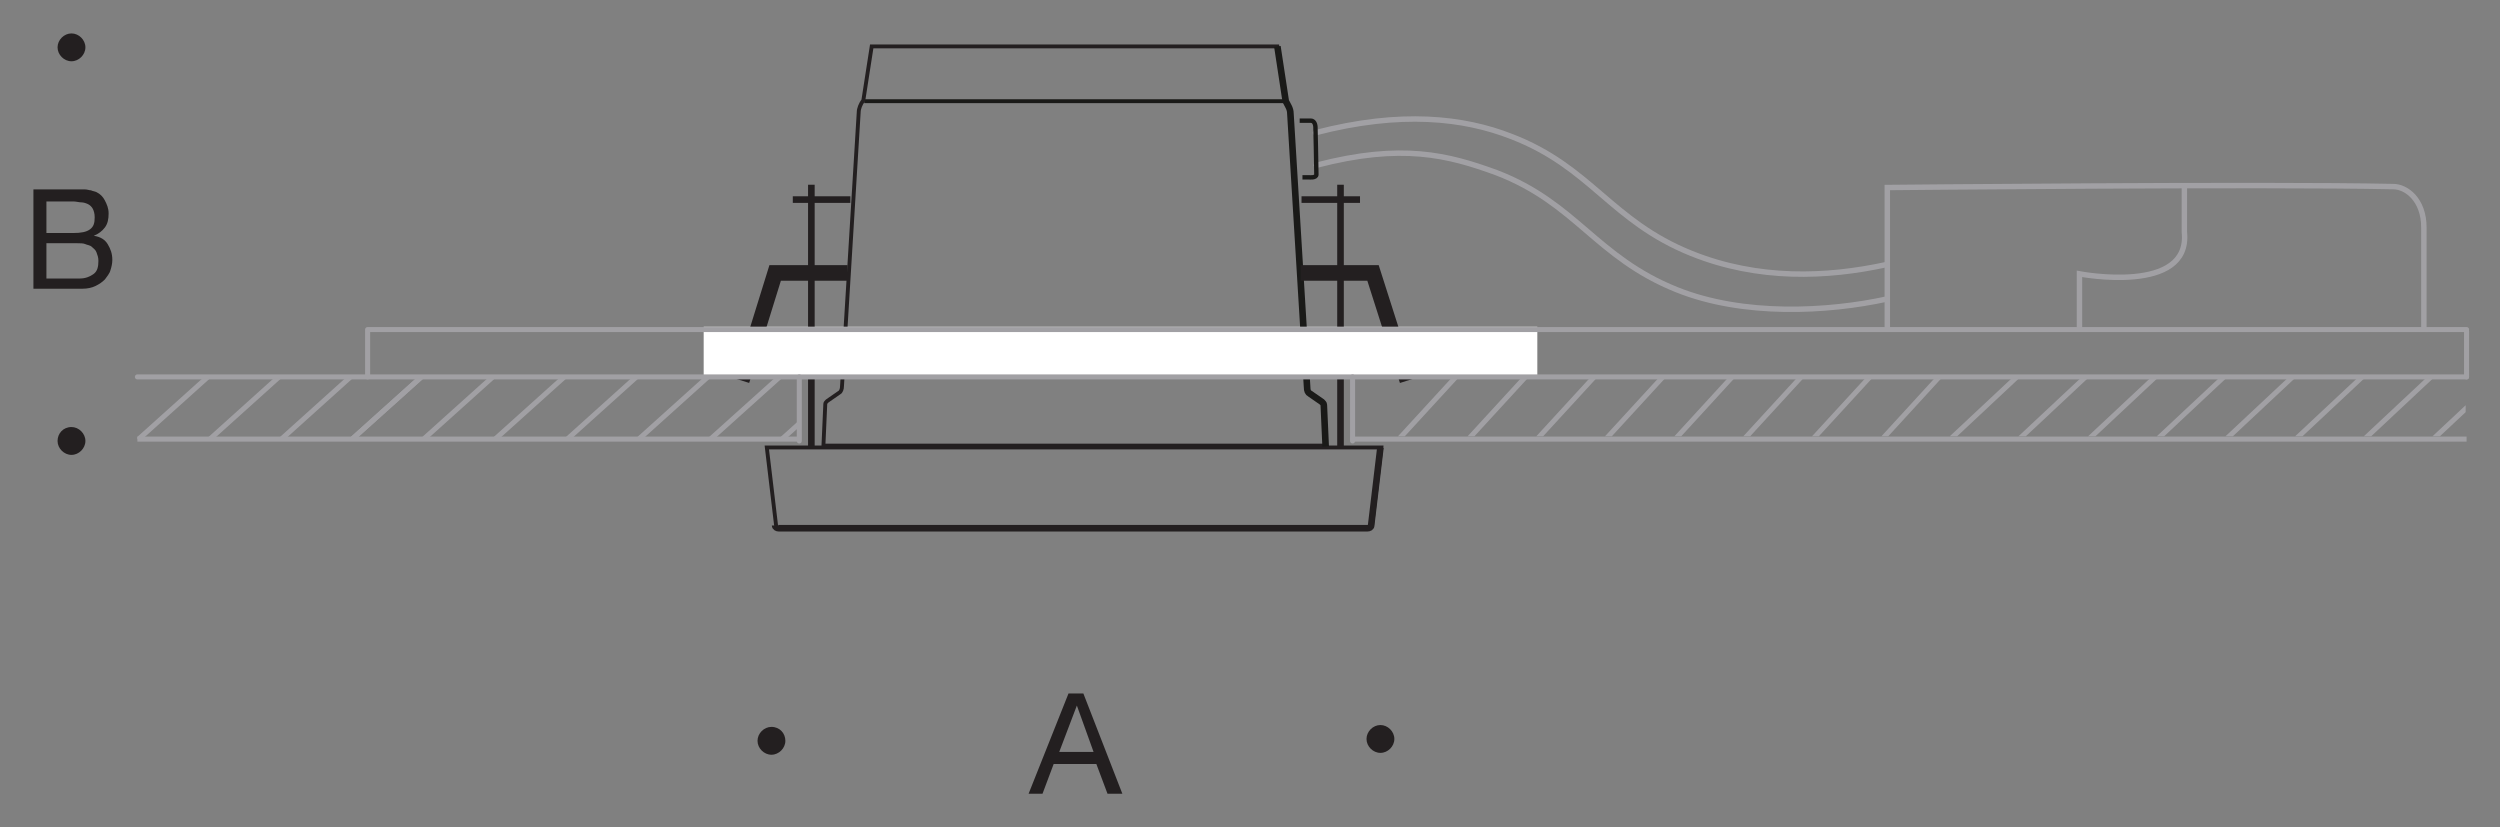 <?xml version="1.0" encoding="utf-8"?>
<!-- Generator: Adobe Illustrator 27.6.1, SVG Export Plug-In . SVG Version: 6.00 Build 0)  -->
<svg version="1.1" id="Layer_1" xmlns="http://www.w3.org/2000/svg" xmlns:xlink="http://www.w3.org/1999/xlink" x="0px" y="0px"
	 viewBox="0 0 269.3 89.1" style="enable-background:new 0 0 269.3 89.1;" xml:space="preserve">
<rect x="0" y="0" width="269.3" height="89.1" fill="#808080" stroke="none"/>
<style type="text/css">
	.st0{fill:#231F20;}
	.st1{fill:none;stroke:#231F20;stroke-width:0.419;stroke-miterlimit:3.864;}
	.st2{fill:none;stroke:#231F20;stroke-width:0.713;stroke-miterlimit:3.864;}
	.st3{fill:none;stroke:#1A1A18;stroke-width:0.419;stroke-miterlimit:3.864;}
	.st4{fill:none;stroke:#1A1A18;stroke-width:0.713;stroke-miterlimit:3.864;}
	.st5{fill:none;stroke:#231F20;stroke-width:1.677;stroke-miterlimit:3.864;}
	.st6{fill:none;stroke:#A1A0A4;stroke-width:0.419;stroke-miterlimit:3.864;}
	.st7{fill:#FFFFFF;}
	.st8{fill:none;stroke:#A1A0A4;stroke-width:0.585;stroke-miterlimit:10;}
	.st9{fill:none;stroke:#A1A0A4;stroke-width:0.585;stroke-linecap:round;stroke-linejoin:round;stroke-miterlimit:10;}
	.st10{fill:none;stroke:#1A1A18;stroke-width:0.475;stroke-miterlimit:3.864;}
	.st11{clip-path:url(#SVGID_00000072966865590240705990000005780793718444703676_);}
	.st12{fill-rule:evenodd;clip-rule:evenodd;fill:none;stroke:#A1A0A4;stroke-width:0.544;stroke-miterlimit:3.864;}
	.st13{clip-path:url(#SVGID_00000022549026054329291790000012166924964196292526_);}
	.st14{fill:none;stroke:#A1A0A4;stroke-width:0.544;}
	.st15{fill:none;stroke:#A1A0A4;stroke-width:0.543;stroke-linecap:round;stroke-linejoin:round;stroke-miterlimit:10;}
</style>
<g>
	<g id="Hintergrund">
	</g>
	<g>
		<path class="st0" d="M115.1,74.7h1.6l4.2,10.8h-1.6l-1.2-3.2h-4.6l-1.2,3.2h-1.5L115.1,74.7z M114.1,81h3.7l-1.8-5h0L114.1,81z"/>
	</g>
	<path class="st0" d="M150.2,79.6c0,0.8-0.7,1.5-1.5,1.5c-0.8,0-1.5-0.7-1.5-1.5c0-0.8,0.7-1.5,1.5-1.5
		C149.5,78.1,150.2,78.8,150.2,79.6L150.2,79.6z"/>
	<path class="st0" d="M84.6,79.8c0,0.8-0.7,1.5-1.5,1.5c-0.8,0-1.5-0.7-1.5-1.5c0-0.8,0.7-1.5,1.5-1.5C84,78.3,84.6,79,84.6,79.8
		L84.6,79.8z"/>
	<path class="st1" d="M82.6,48.2l1,8.4c0,0.2,0.2,0.3,0.4,0.3h63.4c0.2,0,0.4-0.1,0.4-0.3l1-8.4H82.6L82.6,48.2z"/>
	<path class="st2" d="M83.5,56.6c0,0.2,0.2,0.3,0.4,0.3h63.4c0.2,0,0.4-0.1,0.4-0.3l1-8.4"/>
	<line class="st2" x1="144.4" y1="48.1" x2="144.4" y2="19.9"/>
	<line class="st2" x1="87.4" y1="48.1" x2="87.4" y2="19.9"/>
	<line class="st3" x1="93.1" y1="10.9" x2="138.5" y2="10.9"/>
	<path class="st1" d="M93.9,5l-0.9,5.8c-0.3,0.4-0.5,0.9-0.5,1.3l-1.8,29.5c0,0.3-0.1,0.6-0.3,0.7l-1.3,0.9
		c-0.1,0.1-0.2,0.2-0.2,0.3l-0.2,4.5h27h27.1l-0.2-4.5c0-0.1-0.1-0.2-0.2-0.3l-1.3-0.9c-0.2-0.1-0.3-0.3-0.3-0.7L139,12.2
		c0-0.5-0.3-0.9-0.5-1.3L137.6,5H93.9L93.9,5z"/>
	<path class="st4" d="M142.8,48.1l-0.2-4.5c0-0.1-0.1-0.2-0.2-0.3l-1.3-0.9c-0.2-0.1-0.3-0.3-0.3-0.7L139,12.2
		c0-0.5-0.3-0.9-0.5-1.3L137.6,5"/>
	<line class="st2" x1="91.6" y1="21.5" x2="85.4" y2="21.5"/>
	<line class="st2" x1="140.2" y1="21.5" x2="146.5" y2="21.5"/>
	<path class="st5" d="M91.3,29.4h-7.8L79.9,41 M140.1,29.4h7.8l3.7,11.6"/>
	<path class="st6" d="M79.6,47.4"/>
	<rect x="75.8" y="35.2" class="st7" width="89.8" height="5.4"/>
	<g>
		<path class="st8" d="M203.3,35.7V20.2c0,0,40.4-0.4,54.5-0.1c1.4,0,3.3,1.4,3.3,4.4v11.2"/>
		<path class="st8" d="M224,35.7v-6.2c0,0,12,2.3,11.3-4.5v-5"/>
		<path class="st9" d="M141.7,14.3c9.2-2.4,16-1.6,21.1,0.4c8.6,3.3,10.7,9.1,19.4,12.6c7.2,2.9,14.6,2.6,21,1.2"/>
		<path class="st9" d="M141.8,17.8c9.2-2.4,14.2-1.1,19.4,0.8c8.6,3.3,10.7,9.1,19.4,12.6c7.2,2.9,16.3,2.4,22.7,1"/>
	</g>
	<path class="st10" d="M140,13c0,0,0.9,0,1.2,0c0.5,0,0.5,0.7,0.5,0.7s0.1,4.2,0.1,5.1c0,0.4-0.8,0.3-0.8,0.3l-0.7,0"/>
	<g>
		<defs>
			<rect id="SVGID_1_" x="145.7" y="40.8" width="119.9" height="6.2"/>
		</defs>
		<clipPath id="SVGID_00000127014767836681331400000016799347196907305131_">
			<use xlink:href="#SVGID_1_"  style="overflow:visible;"/>
		</clipPath>
		<g style="clip-path:url(#SVGID_00000127014767836681331400000016799347196907305131_);">
			<line class="st12" x1="135.9" y1="63.4" x2="196.3" y2="-2.4"/>
			<line class="st12" x1="143.4" y1="63.4" x2="203.8" y2="-2.4"/>
			<line class="st12" x1="150.8" y1="63.4" x2="211.2" y2="-2.4"/>
			<line class="st12" x1="158.2" y1="63.4" x2="218.6" y2="-2.4"/>
			<line class="st12" x1="165.7" y1="63.4" x2="226" y2="-2.4"/>
			<line class="st12" x1="173.1" y1="63.4" x2="233.5" y2="-2.4"/>
			<line class="st12" x1="180.5" y1="63.4" x2="240.9" y2="-2.4"/>
			<line class="st12" x1="188" y1="63.4" x2="248.3" y2="-2.4"/>
			<path class="st12" d="M255.8-2.4"/>
			<path class="st12" d="M185.5,63.4"/>
			<line class="st12" x1="192.9" y1="63.4" x2="263.2" y2="-2.4"/>
			<line class="st12" x1="200.3" y1="63.4" x2="270.6" y2="-2.4"/>
			<line class="st12" x1="207.8" y1="63.4" x2="278.1" y2="-2.4"/>
			<line class="st12" x1="215.2" y1="63.4" x2="285.5" y2="-2.4"/>
			<line class="st12" x1="222.6" y1="63.4" x2="292.9" y2="-2.4"/>
			<line class="st12" x1="230.1" y1="63.4" x2="300.4" y2="-2.4"/>
			<line class="st12" x1="237.5" y1="63.4" x2="307.8" y2="-2.4"/>
			<line class="st12" x1="244.9" y1="63.4" x2="315.2" y2="-2.4"/>
			<line class="st12" x1="262.3" y1="63.4" x2="332.6" y2="-2.4"/>
			<line class="st12" x1="269.7" y1="63.4" x2="340" y2="-2.4"/>
			<line class="st12" x1="277.1" y1="63.4" x2="347.5" y2="-2.4"/>
			<line class="st12" x1="284.6" y1="63.4" x2="354.9" y2="-2.4"/>
			<line class="st12" x1="292" y1="63.4" x2="362.3" y2="-2.4"/>
			<line class="st12" x1="299.4" y1="63.4" x2="369.8" y2="-2.4"/>
			<line class="st12" x1="306.9" y1="63.4" x2="377.2" y2="-2.4"/>
			<line class="st12" x1="314.3" y1="63.4" x2="384.6" y2="-2.4"/>
			<line class="st12" x1="321.7" y1="63.4" x2="392" y2="-2.4"/>
			<line class="st12" x1="329.2" y1="63.4" x2="399.5" y2="-2.4"/>
			<line class="st12" x1="336.6" y1="63.4" x2="406.9" y2="-2.4"/>
			<line class="st12" x1="344" y1="63.4" x2="414.3" y2="-2.4"/>
			<line class="st12" x1="351.5" y1="63.4" x2="421.8" y2="-2.4"/>
			<line class="st12" x1="358.9" y1="63.4" x2="429.2" y2="-2.4"/>
			<line class="st12" x1="366.3" y1="63.4" x2="436.6" y2="-2.4"/>
		</g>
	</g>
	<g>
		<defs>
			<rect id="SVGID_00000026126281591962609680000000041018775003484800_" x="14.8" y="40.6" width="71.3" height="6.7"/>
		</defs>
		<clipPath id="SVGID_00000141414819524796491230000001980901749121878971_">
			<use xlink:href="#SVGID_00000026126281591962609680000000041018775003484800_"  style="overflow:visible;"/>
		</clipPath>
		<g style="clip-path:url(#SVGID_00000141414819524796491230000001980901749121878971_);">
			<line class="st12" x1="-164.8" y1="63.6" x2="-91.8" y2="-2.1"/>
			<line class="st12" x1="-157.1" y1="63.6" x2="-84.1" y2="-2.1"/>
			<line class="st12" x1="-149.4" y1="63.6" x2="-76.3" y2="-2.1"/>
			<line class="st12" x1="-141.7" y1="63.6" x2="-68.6" y2="-2.1"/>
			<line class="st12" x1="-134" y1="63.6" x2="-60.9" y2="-2.1"/>
			<line class="st12" x1="-126.2" y1="63.6" x2="-53.2" y2="-2.1"/>
			<line class="st12" x1="-118.5" y1="63.6" x2="-45.5" y2="-2.1"/>
			<line class="st12" x1="-110.8" y1="63.6" x2="-37.7" y2="-2.1"/>
			<line class="st12" x1="-103.1" y1="63.6" x2="-30" y2="-2.1"/>
			<line class="st12" x1="-95.3" y1="63.6" x2="-22.3" y2="-2.1"/>
			<line class="st12" x1="-87.6" y1="63.6" x2="-7.5" y2="-2.1"/>
			<line class="st12" x1="-79.9" y1="63.6" x2="0.2" y2="-2.1"/>
			<line class="st12" x1="-72.2" y1="63.6" x2="7.9" y2="-2.1"/>
			<line class="st12" x1="-64.5" y1="63.6" x2="15.6" y2="-2.1"/>
			<line class="st12" x1="-56.7" y1="63.6" x2="23.4" y2="-2.1"/>
			<line class="st12" x1="-49" y1="63.6" x2="31.1" y2="-2.1"/>
			<line class="st12" x1="-41.3" y1="63.6" x2="38.8" y2="-2.1"/>
			<line class="st12" x1="-33.6" y1="63.6" x2="46.5" y2="-2.1"/>
			<line class="st12" x1="-25.8" y1="63.6" x2="54.2" y2="-2.1"/>
			<line class="st12" x1="-18.1" y1="63.6" x2="62" y2="-2.1"/>
			<path class="st12" d="M69.7-2.1"/>
			<path class="st12" d="M-10.4,63.6"/>
			<path class="st12" d="M72.8-2.1"/>
			<path class="st12" d="M14.8,55.5"/>
			<path class="st12" d="M88.4-2.1"/>
			<path class="st12" d="M8.3,63.6"/>
			<line class="st12" x1="19.8" y1="63.6" x2="92.9" y2="-2.1"/>
			<line class="st12" x1="27.5" y1="63.6" x2="100.6" y2="-2.1"/>
			<line class="st12" x1="35.2" y1="63.6" x2="108.3" y2="-2.1"/>
			<line class="st12" x1="43" y1="63.6" x2="116" y2="-2.1"/>
			<line class="st12" x1="50.7" y1="63.6" x2="123.7" y2="-2.1"/>
			<line class="st12" x1="58.4" y1="63.6" x2="131.5" y2="-2.1"/>
			<line class="st12" x1="66.1" y1="63.6" x2="139.2" y2="-2.1"/>
			<line class="st12" x1="73.8" y1="63.6" x2="146.9" y2="-2.1"/>
			<line class="st12" x1="81.6" y1="63.6" x2="154.6" y2="-2.1"/>
			<path class="st12" d="M78.9-2.1"/>
			<path class="st12" d="M-1.2,63.6"/>
			<line class="st12" x1="19.8" y1="63.6" x2="92.9" y2="-2.1"/>
			<line class="st12" x1="12.2" y1="63.6" x2="85.2" y2="-2.1"/>
			<line class="st12" x1="4.5" y1="63.6" x2="77.5" y2="-2.1"/>
			<line class="st12" x1="-3.2" y1="63.6" x2="69.9" y2="-2.1"/>
		</g>
	</g>
	<g>
		<line class="st14" x1="145.5" y1="47.3" x2="265.7" y2="47.3"/>
	</g>
	<g>
		<line class="st14" x1="14.8" y1="47.3" x2="85.9" y2="47.3"/>
	</g>
	<g id="LINE_272_">
		<line class="st15" x1="14.8" y1="40.6" x2="265.7" y2="40.6"/>
	</g>
	<g id="LINE_273_">
		<line class="st15" x1="39.6" y1="35.5" x2="265.7" y2="35.5"/>
	</g>
	<g id="LINE_274_">
		<line class="st15" x1="265.7" y1="40.6" x2="265.7" y2="35.7"/>
	</g>
	<g id="LINE_275_">
		<line class="st15" x1="39.6" y1="40.6" x2="39.6" y2="35.7"/>
	</g>
	<g id="LINE_315_">
		<line class="st15" x1="86.1" y1="40.6" x2="86.1" y2="47.5"/>
	</g>
	<g id="LINE_318_">
		<line class="st15" x1="145.7" y1="40.6" x2="145.7" y2="47.5"/>
	</g>
	<g>
		<path class="st0" d="M3.6,20.4h3.9c0.2,0,0.5,0,0.8,0c0.3,0,0.5,0,0.8,0c0.3,0,0.5,0.1,0.7,0.1c0.2,0.1,0.4,0.1,0.6,0.2
			c0.4,0.2,0.7,0.5,0.9,0.9c0.2,0.4,0.4,0.8,0.4,1.4c0,0.6-0.1,1.1-0.4,1.5c-0.3,0.4-0.7,0.7-1.2,0.9v0c0.7,0.1,1.2,0.4,1.5,0.9
			s0.5,1,0.5,1.7c0,0.4-0.1,0.8-0.2,1.1c-0.1,0.4-0.4,0.7-0.6,1c-0.3,0.3-0.6,0.5-1,0.7c-0.4,0.2-0.9,0.3-1.4,0.3H3.6V20.4z M5,25.1
			h2.9c0.8,0,1.4-0.1,1.8-0.4c0.4-0.3,0.5-0.7,0.5-1.3c0-0.4-0.1-0.7-0.2-0.9c-0.1-0.2-0.3-0.4-0.5-0.5c-0.2-0.1-0.5-0.2-0.7-0.2
			c-0.3,0-0.6-0.1-0.9-0.1H5V25.1z M5,30h3.6c0.6,0,1.1-0.2,1.5-0.5c0.4-0.3,0.5-0.8,0.5-1.4c0-0.4-0.1-0.6-0.2-0.9
			s-0.3-0.4-0.5-0.6s-0.5-0.2-0.7-0.3s-0.6-0.1-0.9-0.1H5V30z"/>
	</g>
	<path class="st0" d="M7.7,3.6c0.8,0,1.5,0.7,1.5,1.5c0,0.8-0.7,1.5-1.5,1.5c-0.8,0-1.5-0.7-1.5-1.5C6.2,4.3,6.9,3.6,7.7,3.6
		L7.7,3.6z"/>
	<path class="st0" d="M7.7,46c0.8,0,1.5,0.7,1.5,1.5c0,0.8-0.7,1.5-1.5,1.5c-0.8,0-1.5-0.7-1.5-1.5C6.2,46.7,6.8,46,7.7,46L7.7,46z"
		/>
</g>
</svg>
